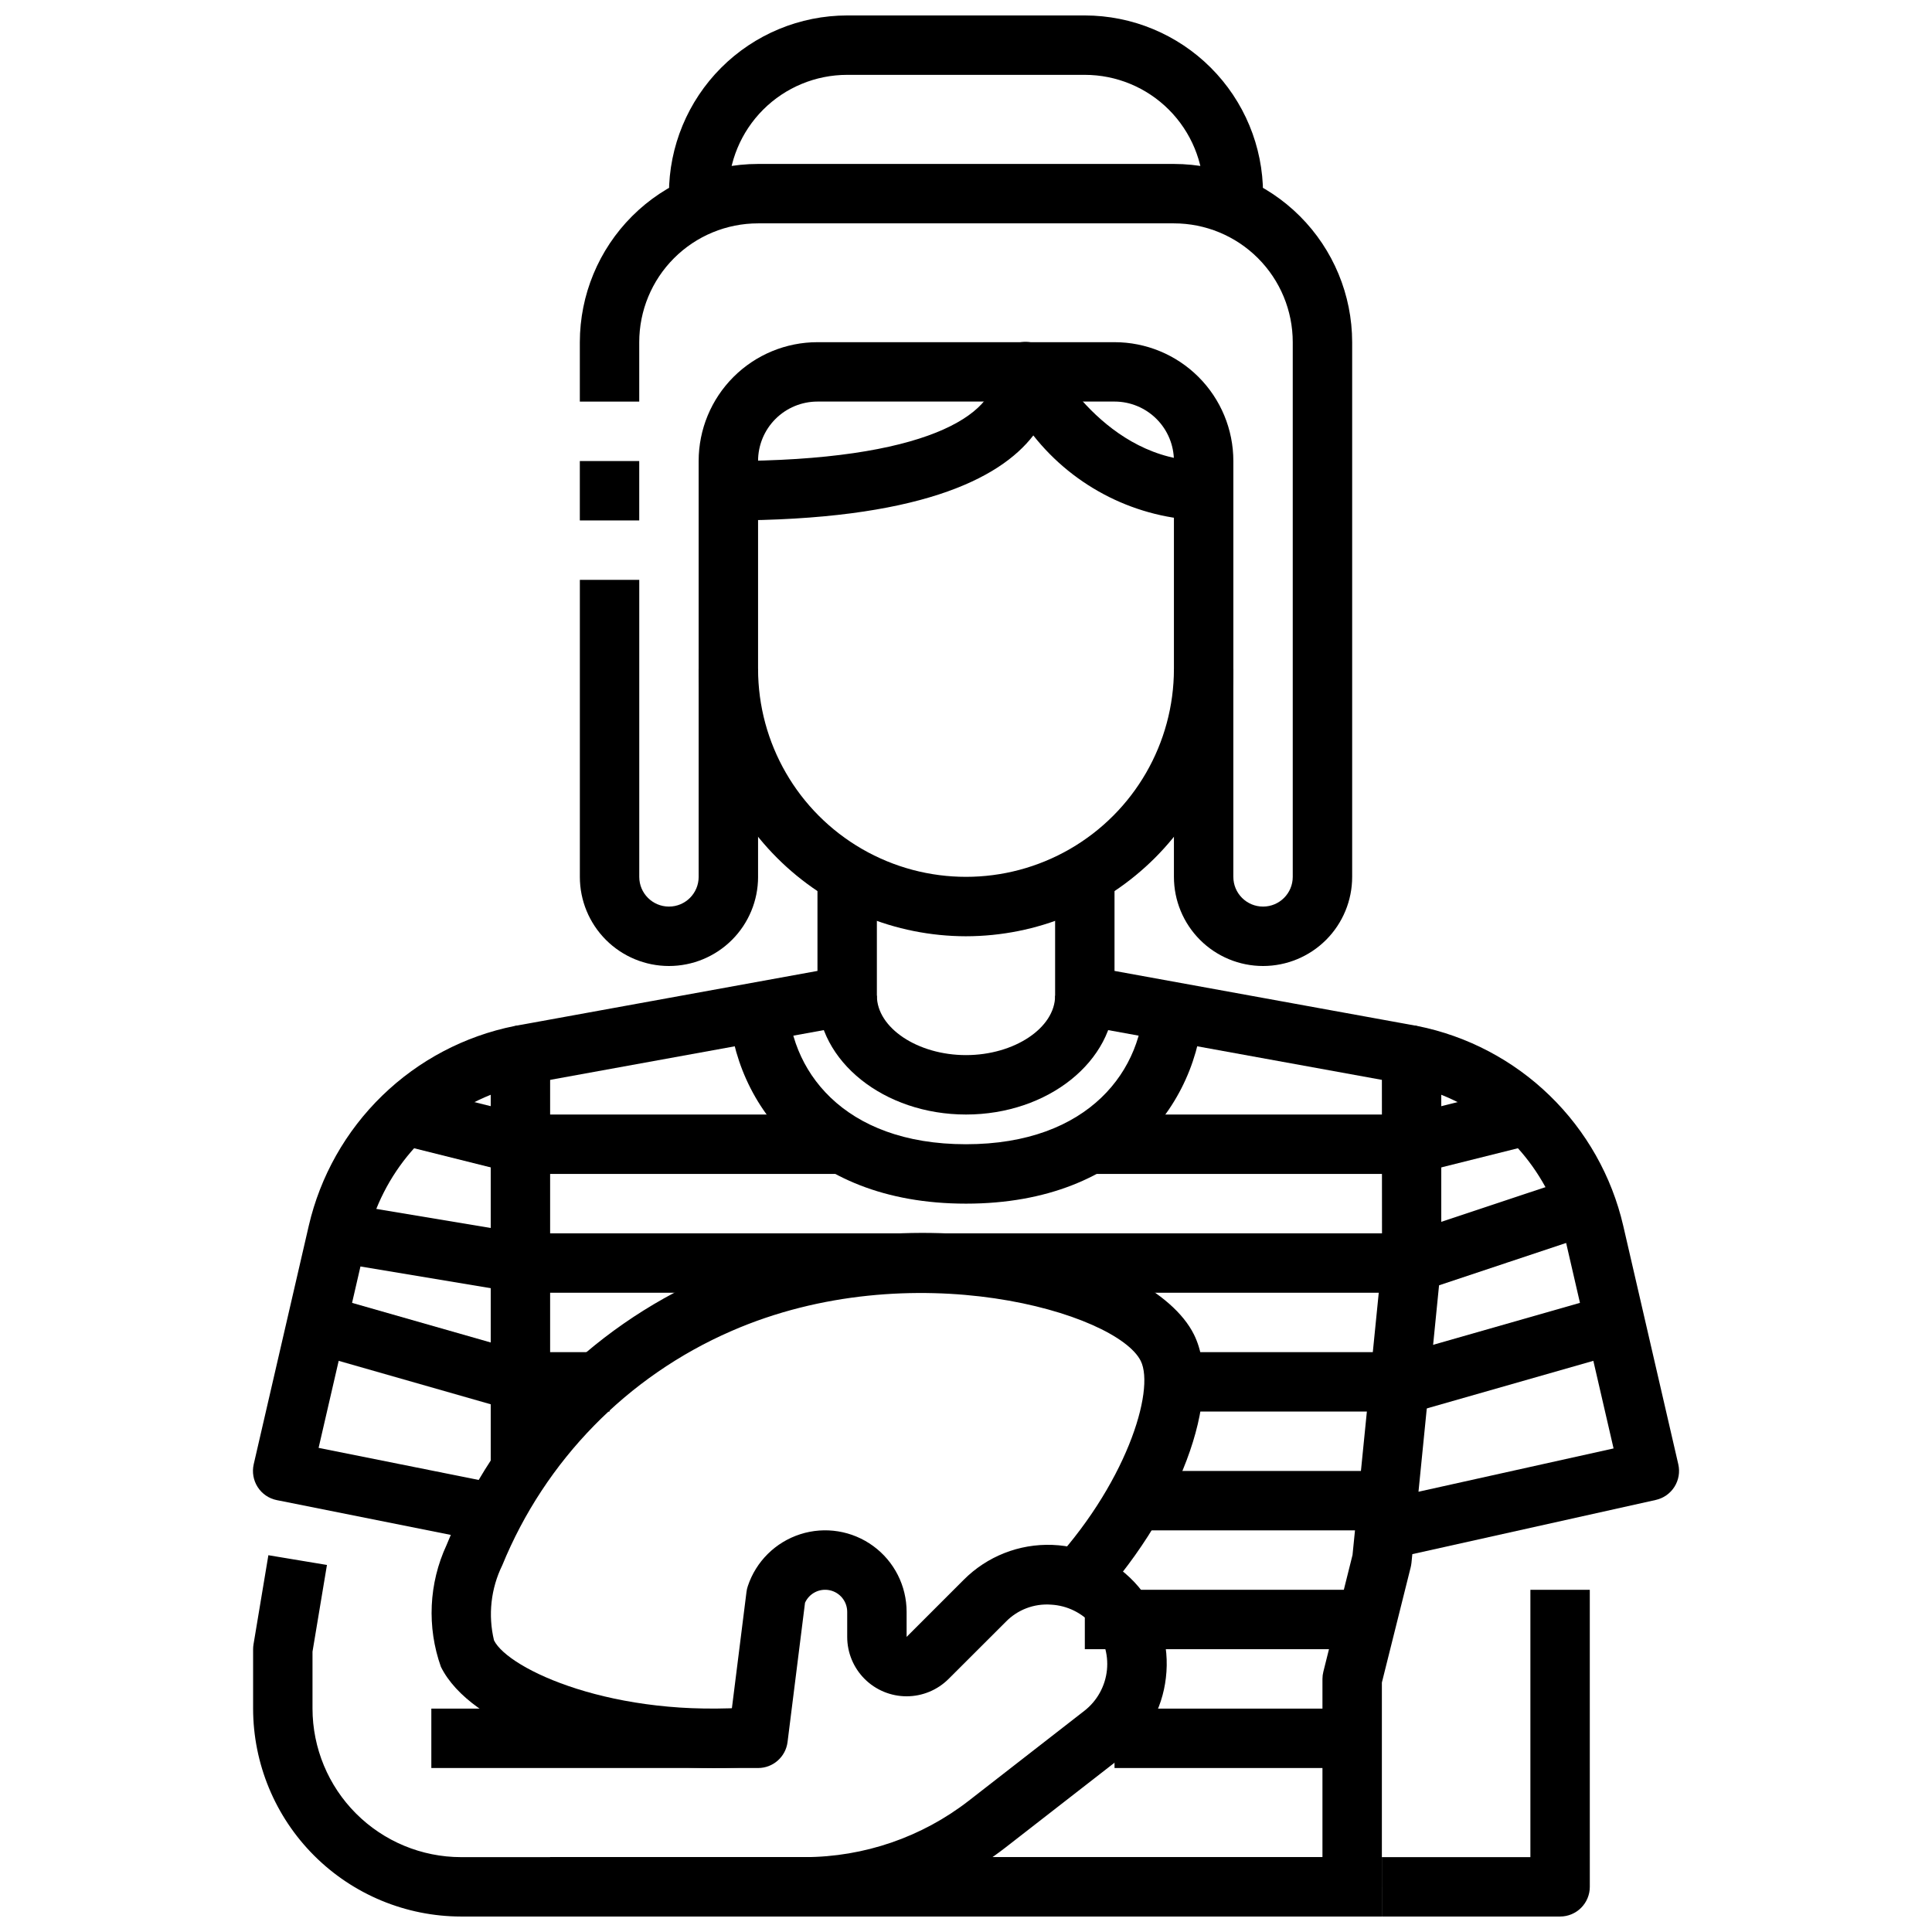<?xml version="1.0" encoding="UTF-8"?>
<!-- Uploaded to: ICON Repo, www.iconrepo.com, Generator: ICON Repo Mixer Tools -->
<svg width="800px" height="800px" version="1.1" viewBox="144 144 512 512" xmlns="http://www.w3.org/2000/svg">
 <defs>
  <clipPath id="e">
   <path d="m211 549h243v102.9h-243z"/>
  </clipPath>
  <clipPath id="d">
   <path d="m321 148.09h158v55.906h-158z"/>
  </clipPath>
  <clipPath id="c">
   <path d="m289 636h222v15.902h-222z"/>
  </clipPath>
  <clipPath id="b">
   <path d="m510 565h56v86.902h-56z"/>
  </clipPath>
  <clipPath id="a">
   <path d="m289 636h222v15.902h-222z"/>
  </clipPath>
 </defs>
 <g clip-path="url(#e)">
  <path d="m357.25 651.9h-91.07c-14.609-0.02-28.617-5.828-38.945-16.16-10.332-10.328-16.141-24.336-16.16-38.941v-15.746c0-0.434 0.039-0.863 0.109-1.289l3.938-23.617 15.523 2.582-3.828 22.977v15.094c0.016 10.434 4.164 20.438 11.543 27.816 7.379 7.379 17.383 11.531 27.82 11.543h91.07c15.754-0.035 31.051-5.293 43.492-14.957l30.598-23.797c3.402-2.641 5.574-6.559 6.012-10.844 0.434-4.285-0.902-8.559-3.703-11.832-2.801-3.269-6.816-5.254-11.117-5.484-4.496-0.332-8.906 1.352-12.035 4.598l-15.105 15.082c-2.953 2.953-6.957 4.609-11.133 4.609-4.176 0-8.18-1.656-11.133-4.609-2.949-2.953-4.609-6.953-4.609-11.129v-6.637c0-2.758-1.922-5.141-4.613-5.723-2.695-0.582-5.43 0.793-6.566 3.305l-4.629 36.902v0.004c-0.492 3.938-3.84 6.894-7.809 6.894h-86.594v-15.742h79.641l3.883-30.953c0.062-0.516 0.18-1.023 0.348-1.512 2.176-6.547 7.344-11.656 13.914-13.758 6.57-2.102 13.746-0.938 19.316 3.133 5.566 4.066 8.855 10.551 8.852 17.449v6.637l15.105-15.105c6.203-6.246 14.738-9.613 23.535-9.277 8.797 0.332 17.055 4.336 22.766 11.031 5.711 6.699 8.359 15.484 7.301 24.223-0.965 8.379-5.273 16.016-11.949 21.176l-30.605 23.805c-15.215 11.797-33.91 18.219-53.16 18.254z"/>
 </g>
 <path d="m400 392.12c-18.785-0.02-36.793-7.492-50.074-20.773-13.285-13.281-20.754-31.289-20.777-50.074v-55.102c0-8.352 3.32-16.363 9.223-22.266 5.906-5.906 13.918-9.223 22.266-9.223h78.723c8.352 0 16.359 3.316 22.266 9.223 5.902 5.902 9.223 13.914 9.223 22.266v55.105-0.004c-0.023 18.785-7.492 36.793-20.773 50.074-13.285 13.281-31.293 20.754-50.074 20.773zm-39.363-141.7c-4.176 0-8.18 1.66-11.133 4.613-2.949 2.949-4.609 6.957-4.609 11.133v55.105-0.004c0 19.688 10.504 37.879 27.551 47.723 17.051 9.844 38.055 9.844 55.105 0s27.551-28.035 27.551-47.723v-55.102c0-4.176-1.656-8.184-4.609-11.133-2.953-2.953-6.957-4.613-11.133-4.613z"/>
 <g clip-path="url(#d)">
  <path d="m478.72 203.2h-15.742v-7.875c0-8.348-3.32-16.359-9.223-22.266-5.906-5.902-13.918-9.223-22.266-9.223h-62.977c-8.352 0-16.363 3.32-22.266 9.223-5.906 5.906-9.223 13.918-9.223 22.266v7.875h-15.746v-7.875c0.012-12.52 4.992-24.527 13.848-33.383 8.855-8.855 20.863-13.836 33.387-13.848h62.977c12.52 0.012 24.527 4.992 33.383 13.848 8.855 8.855 13.836 20.863 13.848 33.383z"/>
 </g>
 <path d="m478.72 400c-6.262 0-12.27-2.488-16.699-6.918-4.43-4.43-6.918-10.438-6.918-16.699v-55.105h15.742v55.105h0.004c0 4.348 3.523 7.871 7.871 7.871s7.871-3.523 7.871-7.871v-141.7c0-8.352-3.316-16.363-9.223-22.266-5.902-5.906-13.914-9.223-22.266-9.223h-110.21c-8.352 0-16.359 3.316-22.266 9.223-5.906 5.902-9.223 13.914-9.223 22.266v15.742h-15.742v-15.742c0.012-12.523 4.992-24.531 13.848-33.387 8.852-8.855 20.859-13.836 33.383-13.848h110.21c12.523 0.012 24.531 4.992 33.387 13.848s13.836 20.863 13.848 33.387v141.7c0 6.262-2.488 12.27-6.918 16.699-4.43 4.43-10.438 6.918-16.699 6.918z"/>
 <path d="m297.66 266.18h15.742v15.742h-15.742z"/>
 <path d="m321.28 400c-6.262 0-12.27-2.488-16.699-6.918-4.43-4.43-6.914-10.438-6.914-16.699v-78.719h15.742v78.719c0 4.348 3.523 7.871 7.871 7.871s7.871-3.523 7.871-7.871v-55.105h15.742v55.105h0.004c0 6.262-2.488 12.27-6.918 16.699-4.43 4.43-10.434 6.918-16.699 6.918z"/>
 <path d="m516.67 431.35-86.594-15.742h0.004c-3.742-0.68-6.461-3.938-6.465-7.738v-31.488h15.742v24.922l80.129 14.57z"/>
 <g clip-path="url(#c)">
  <path d="m289.79 636.16h220.42v15.742h-220.42z"/>
 </g>
 <path d="m510.21 644.03h-15.746v-55.105c0-0.641 0.082-1.281 0.238-1.902l7.731-30.938 7.816-78.152-0.039-54.32c0-2.363 1.062-4.602 2.891-6.098 1.832-1.496 4.238-2.09 6.555-1.617 13.211 2.656 25.379 9.062 35.043 18.449 9.668 9.387 16.43 21.359 19.473 34.484l14.594 63.219c0.469 2.047 0.102 4.191-1.016 5.965-1.121 1.773-2.902 3.027-4.953 3.484l-64.516 14.363-0.234 2.363h-0.004c-0.043 0.375-0.109 0.75-0.195 1.117l-7.637 30.551zm15.742-209.91v44.594l-6.039 60.613 51.699-11.477-12.809-55.488c-4.031-17.355-16.301-31.641-32.852-38.242z"/>
 <g clip-path="url(#b)">
  <path d="m557.44 651.9h-47.23v-15.742h39.359v-70.848h15.742l0.004 78.719c0 2.086-0.832 4.09-2.309 5.566-1.477 1.477-3.477 2.305-5.566 2.305z"/>
 </g>
 <path d="m283.33 431.35-2.816-15.477 80.125-14.57v-24.922h15.742v31.488h0.004c-0.004 3.801-2.723 7.059-6.465 7.738z"/>
 <g clip-path="url(#a)">
  <path d="m289.79 636.16h220.42v15.742h-220.42z"/>
 </g>
 <path d="m272.47 552.57-55.105-11.02c-2.09-0.414-3.918-1.66-5.07-3.449-1.148-1.789-1.531-3.965-1.062-6.039l14.594-63.219c3.043-13.129 9.805-25.102 19.469-34.488 9.668-9.391 21.836-15.797 35.047-18.453 2.316-0.473 4.723 0.121 6.555 1.617 1.832 1.496 2.891 3.734 2.891 6.098v110.21h-15.742v-99.699c-16.547 6.606-28.812 20.887-32.844 38.242l-12.77 55.332 47.152 9.445z"/>
 <path d="m333.2 612.54c-33.496 0-64.551-11.082-72.352-26.805-3.75-10.539-3.215-22.125 1.488-32.273 12.914-31.82 37.734-57.344 69.18-71.141 54.02-23.617 117.59-7.375 128.89 15.328 8.07 16.238-4.055 48.344-27.605 73.082l-11.406-10.848c21.004-22.043 28.781-47.445 24.914-55.223-6.367-12.809-60.684-28.781-108.49-7.918-27.551 11.984-49.332 34.254-60.707 62.062-3.031 6.18-3.805 13.227-2.191 19.918 3.793 7.621 31.715 20.742 69.273 17.609l1.309 15.695c-4.07 0.348-8.211 0.512-12.297 0.512z"/>
 <path d="m400 439.36c-21.703 0-39.359-14.121-39.359-31.488h15.742c0 8.535 10.816 15.742 23.617 15.742s23.617-7.211 23.617-15.742h15.742c0 17.363-17.656 31.488-39.359 31.488z"/>
 <path d="m400 462.98c-43.297 0-62.977-28.566-62.977-55.105h15.742c0 19.594 14.602 39.359 47.23 39.359s47.23-19.766 47.23-39.359h15.742c0.008 26.535-19.676 55.105-62.969 55.105z"/>
 <path d="m518.08 455.1h-86.59v-15.742h85.621l30.551-7.637 3.809 15.273-31.488 7.871h0.004c-0.625 0.156-1.262 0.234-1.906 0.234z"/>
 <path d="m368.51 455.1h-86.594c-0.641 0-1.281-0.078-1.906-0.234l-31.488-7.871 3.809-15.273 30.551 7.637h85.629z"/>
 <path d="m518.08 486.59h-236.16c-0.434 0-0.863-0.039-1.289-0.109l-47.23-7.871 2.582-15.523 46.59 7.762h234.23l46.02-15.336 4.977 14.957-47.23 15.742-0.004 0.004c-0.805 0.258-1.645 0.383-2.488 0.375z"/>
 <path d="m518.08 518.08h-62.977v-15.742h61.875l54.051-15.445 4.312 15.145-55.105 15.742v0.004c-0.699 0.195-1.426 0.297-2.156 0.297z"/>
 <path d="m305.54 518.08h-23.617c-0.73 0-1.453-0.102-2.156-0.297l-55.105-15.742 4.312-15.145 54.051 15.441h22.516z"/>
 <path d="m447.23 533.82h62.977v15.742h-62.977z"/>
 <path d="m431.49 565.31h78.719v15.742h-78.719z"/>
 <path d="m439.36 596.8h62.977v15.742h-62.977z"/>
 <path d="m462.98 281.92c-17.648-0.418-34.195-8.672-45.141-22.523-8.965 11.629-30.73 22.523-80.812 22.523v-15.742c52.238 0 70.848-12.203 70.848-23.617-0.043-3.688 2.481-6.906 6.066-7.75 3.59-0.848 7.285 0.914 8.891 4.231 0.078 0.246 14.043 27.137 40.148 27.137z"/>
</svg>